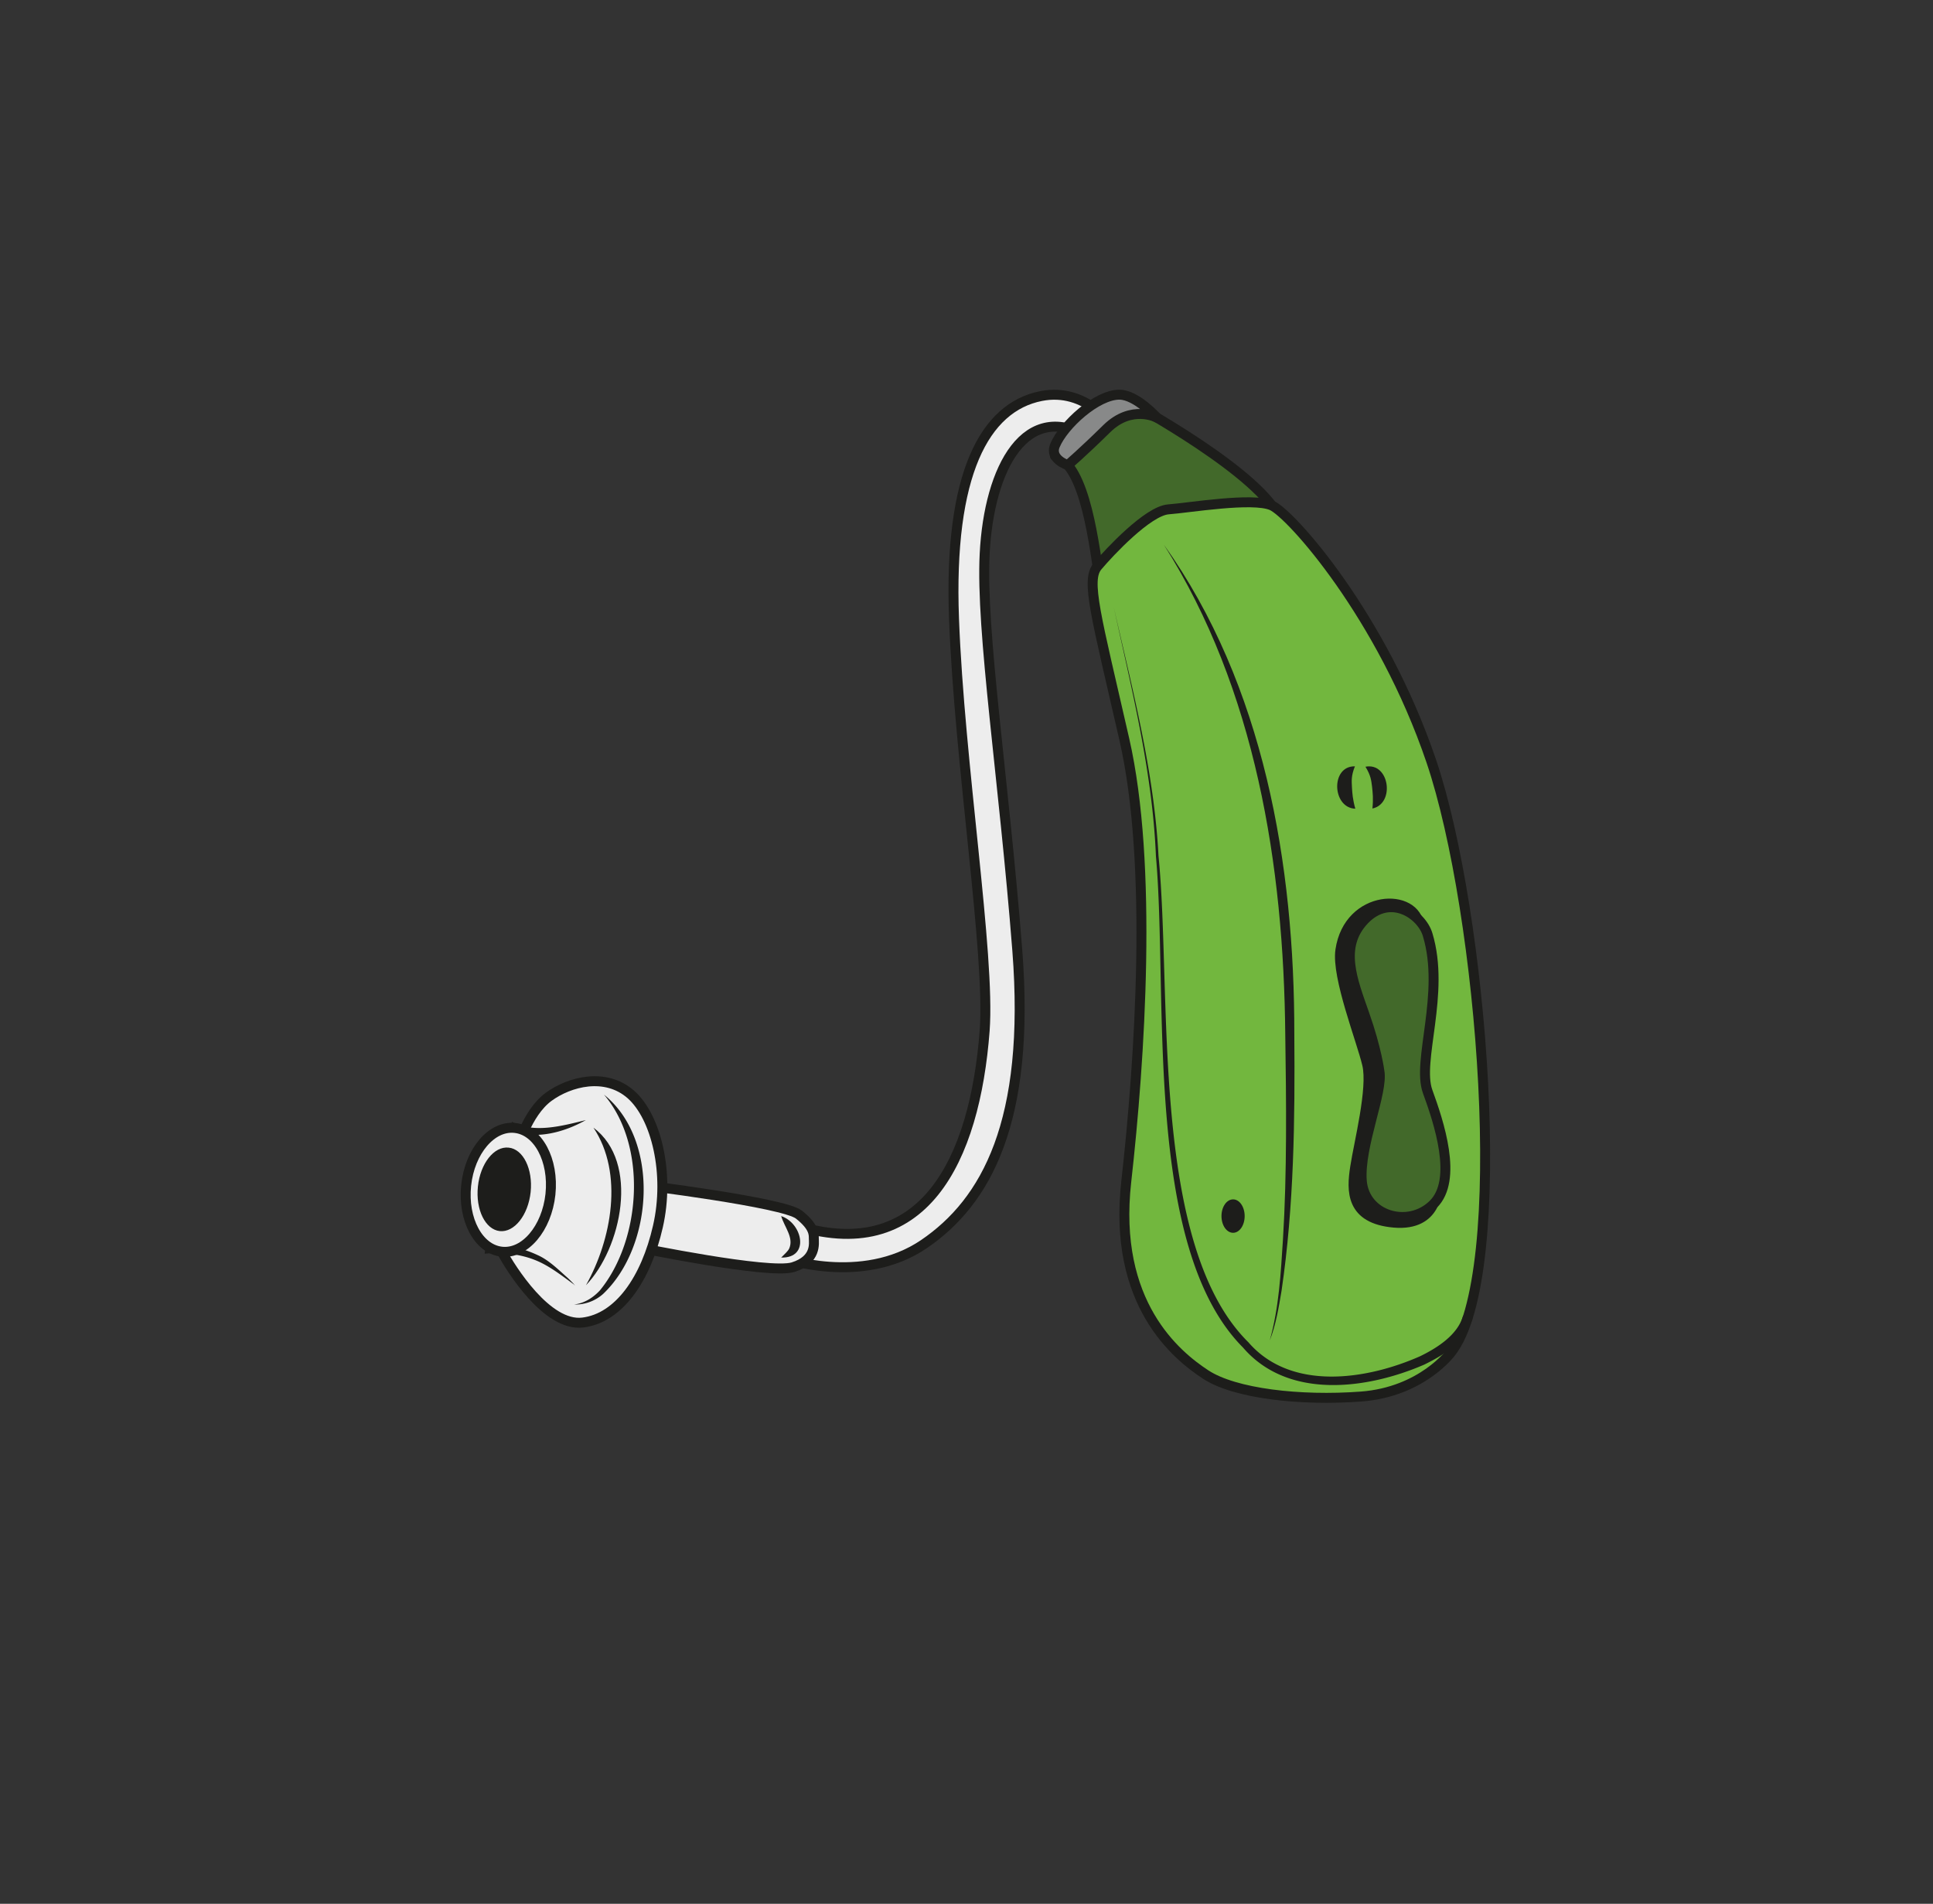 <?xml version="1.0" encoding="UTF-8" standalone="no"?><svg xmlns="http://www.w3.org/2000/svg" xml:space="preserve" viewBox="0 0 258.96 255.1"><rect x="0" y="0" width="258.96" height="255.1" fill="#333333" stroke="none"/><defs><clipPath id="a" clipPathUnits="userSpaceOnUse"><path d="M0 191.32h194.22V0H0Z"/></clipPath></defs><g clip-path="url(#a)" transform="matrix(1.333 0 0 -1.333 0 255.1)"><path d="M0 0s-2.64 4.04-7.23 3.13c-5.67-1.12-9.3-7.83-8.75-22.38.54-14.54 3.65-33.77 3.08-41.4-.98-12.98-6.12-23.8-19.33-19.47l-1.11-3.35s8.05-2.91 14.32 1.34c6.26 4.25 10.74 12.3 9.4 29.54-1.35 17.23-3.68 32.13-3.28 39.86.44 8.7 4.17 15.64 10.66 11.61z" style="fill:#ededed;fill-opacity:1;fill-rule:nonzero;stroke:none" transform="translate(111.86 148.43)"/><path d="M0 0s-2.64 4.04-7.23 3.13c-5.67-1.12-9.3-7.83-8.75-22.38.54-14.54 3.65-33.77 3.08-41.4-.98-12.98-6.12-23.8-19.33-19.47l-1.11-3.35s8.05-2.91 14.32 1.34c6.26 4.25 10.74 12.3 9.4 29.54-1.35 17.23-3.68 32.13-3.28 39.86.44 8.7 4.17 15.64 10.66 11.61z" style="fill:none;stroke:#1d1d1b;stroke-width:1;stroke-linecap:round;stroke-linejoin:round;stroke-miterlimit:10;stroke-dasharray:none;stroke-opacity:1" transform="translate(111.86 148.43)"/><path d="M0 0s14.58-1.79 16.13-3.02c1.52-1.2 1.5-1.96 1.5-2.4 0-.46.3-2.15-2.1-2.89C13.12-9.04 0-6.33 0-6.33Z" style="fill:#ededed;fill-opacity:1;fill-rule:nonzero;stroke:none" transform="translate(64.16 72.3)"/><path d="M0 0s14.58-1.79 16.13-3.02c1.52-1.2 1.5-1.96 1.5-2.4 0-.46.3-2.15-2.1-2.89C13.12-9.04 0-6.33 0-6.33Z" style="fill:none;stroke:#1d1d1b;stroke-width:1;stroke-linecap:round;stroke-linejoin:round;stroke-miterlimit:10;stroke-dasharray:none;stroke-opacity:1" transform="translate(64.16 72.3)"/><path d="M0 0s.94 3.76 3.2 5.42c2.08 1.52 5.7 2.49 8.27.23 2.56-2.27 3.92-7.99 2.71-13.27-1.2-5.28-3.92-9.2-7.54-9.65-3.61-.45-7.25 5.45-8.16 7.12C-2.42-8.47 0 0 0 0" style="fill:#ededed;fill-opacity:1;fill-rule:nonzero;stroke:none" transform="translate(51.94 75.7)"/><path d="M0 0s.94 3.76 3.2 5.42c2.08 1.52 5.7 2.49 8.27.23 2.56-2.27 3.92-7.99 2.71-13.27-1.2-5.28-3.92-9.2-7.54-9.65-3.61-.45-7.25 5.45-8.16 7.12C-2.42-8.47 0 0 0 0Z" style="fill:none;stroke:#1d1d1b;stroke-width:1;stroke-linecap:round;stroke-linejoin:round;stroke-miterlimit:10;stroke-dasharray:none;stroke-opacity:1" transform="translate(51.94 75.7)"/><path d="M0 0c-2.19-1.23-4.87-1.95-7.35-1.16l.62.29a281.6 281.6 0 0 0-2.5-12.18l-.46.52c1.7.03 3.32-.33 4.84-1.04 1.1-.49 2.03-1.41 2.92-2.2a11.47 11.47 0 0 0 .8-.8c.02-.05-.05-.02-.06-.01.08-.04.03.03 0 .05-1.21.88-2.5 1.9-3.89 2.45-1.6.65-3.41.79-5.1.65l.1.55c.79 4.26 1.66 8.5 2.65 12.71C-5.21-1.38-2.34-.57 0 0" style="fill:#1d1d1b;fill-opacity:1;fill-rule:nonzero;stroke:none" transform="translate(58.88 78.78)"/><path d="M0 0c-.36-3.44 1.24-6.42 3.58-6.67C5.9-6.92 8.1-4.33 8.47-.9c.36 3.44-1.24 6.43-3.58 6.67C2.56 6.02.36 3.44 0 0" style="fill:#ededed;fill-opacity:1;fill-rule:nonzero;stroke:none" transform="translate(46.85 72.22)"/><path d="M0 0c-.36-3.44 1.24-6.42 3.58-6.67C5.9-6.92 8.1-4.33 8.47-.9c.36 3.44-1.24 6.43-3.58 6.67C2.56 6.02.36 3.44 0 0Z" style="fill:none;stroke:#1d1d1b;stroke-width:1;stroke-linecap:round;stroke-linejoin:round;stroke-miterlimit:10;stroke-dasharray:none;stroke-opacity:1" transform="translate(46.85 72.22)"/><path d="M0 0c-.24-2.32.74-4.32 2.2-4.48 1.46-.15 2.85 1.6 3.1 3.92.24 2.32-.75 4.32-2.2 4.47C1.62 4.08.24 2.31 0 0" style="fill:#1d1d1b;fill-opacity:1;fill-rule:nonzero;stroke:none" transform="translate(48.03 72.1)"/><path d="M0 0c5.67-4.57 4.98-15.23-.08-20.03A4.2 4.2 0 0 0-3-21.1c1.04.13 1.92.69 2.6 1.43C3.74-14.6 4.4-5.15 0 0" style="fill:#1d1d1b;fill-opacity:1;fill-rule:nonzero;stroke:none" transform="translate(60.7 81.34)"/><path d="M0 0c4.68-3.49 2.81-12.14-.75-15.84C1.82-11.27 3.07-4.6 0 0" style="fill:#1d1d1b;fill-opacity:1;fill-rule:nonzero;stroke:none" transform="translate(59.64 78.02)"/><path d="M0 0c2.13-.7 2.93-4.24 0-4.17.34.36.68.62.82.94C1.27-2.13.32-1.1 0 0" style="fill:#1d1d1b;fill-opacity:1;fill-rule:nonzero;stroke:none" transform="translate(78.51 69.13)"/><path d="M0 0s13.33-7.2 15.02-11.8c1.68-4.6-11.65-.63-11.65-.63s-5.82-9.48-6.44-5.8c-.6 3.67-1.44 11.95-4.55 12.87C-7.62-5.36-3.22.3 0 0" style="fill:#42692a;fill-opacity:1;fill-rule:nonzero;stroke:none" transform="translate(113.65 150.89)"/><path d="M0 0s13.33-7.2 15.02-11.8c1.68-4.6-11.65-.63-11.65-.63s-5.82-9.48-6.44-5.8c-.6 3.67-1.44 11.95-4.55 12.87C-7.62-5.36-3.22.3 0 0z" style="fill:none;stroke:#1d1d1b;stroke-width:1;stroke-linecap:round;stroke-linejoin:round;stroke-miterlimit:10;stroke-dasharray:none;stroke-opacity:1" transform="translate(113.65 150.89)"/><path d="M0 0s-2.91-3.98-9.04-4.44c-6.13-.46-12.72.3-15.63 2.22-2.91 1.91-9.35 7.12-7.97 19.38 1.38 12.26 2.68 31.87-.19 44.44-2.87 12.56-3.89 16-2.7 17.42 1.2 1.43 5.07 5.56 7.12 5.72 2.05.15 8.48 1.24 10.4.39S-6.95 74.06-1.99 59.45C3.15 44.28 6.13 7.81 0 0" style="fill:#72b73e;fill-opacity:1;fill-rule:nonzero;stroke:none" transform="translate(145.83 55.43)"/><path d="M0 0s-2.91-3.98-9.04-4.44c-6.13-.46-12.72.3-15.63 2.22-2.91 1.91-9.35 7.12-7.97 19.38 1.38 12.26 2.68 31.87-.19 44.44-2.87 12.56-3.89 16-2.7 17.42 1.2 1.43 5.07 5.56 7.12 5.72 2.05.15 8.48 1.24 10.4.39S-6.95 74.06-1.99 59.45C3.15 44.28 6.13 7.81 0 0Z" style="fill:none;stroke:#1d1d1b;stroke-width:1;stroke-linecap:round;stroke-linejoin:round;stroke-miterlimit:10;stroke-dasharray:none;stroke-opacity:1" transform="translate(145.83 55.43)"/><path d="M0 0s-2.53 1.35-5.03-1.1c-2.5-2.46-3.93-3.67-3.93-3.67s-1.87.59-1.28 1.98c.85 2.05 4.21 5.12 6.49 5.1C-2.05 2.29 0 0 0 0" style="fill:#888989;fill-opacity:1;fill-rule:nonzero;stroke:none" transform="translate(116.27 149.39)"/><path d="M0 0s-2.53 1.35-5.03-1.1c-2.5-2.46-3.93-3.67-3.93-3.67s-1.87.59-1.28 1.98c.85 2.05 4.21 5.12 6.49 5.1C-2.05 2.29 0 0 0 0Z" style="fill:none;stroke:#1d1d1b;stroke-width:1;stroke-linecap:round;stroke-linejoin:round;stroke-miterlimit:10;stroke-dasharray:none;stroke-opacity:1" transform="translate(116.27 149.39)"/><path d="M0 0c10.07-14.14 13.13-32.16 13.11-49.21.07-8.6-.03-17.25-1.28-25.77-.29-1.7-.56-3.41-1.19-5.02.93 3.31 1.11 6.77 1.33 10.19.41 6.63.33 13.92.23 20.58C12.04-32.23 9.23-14.57 0 0" style="fill:#1d1d1b;fill-opacity:1;fill-rule:nonzero;stroke:none" transform="translate(116.97 136.62)"/><path d="M0 0c1.87-8.26 4.06-16.53 4.5-25.02 1.37-13.69-.9-39.08 9.03-48.89 4.27-4.95 11.9-3.79 17.28-1.4 1.7.83 3.67 2.09 4.26 3.93a.5.5 0 1 0 .96-.28c-.78-2.27-2.83-3.52-4.82-4.5-5.74-2.49-13.7-3.55-18.22 1.72-10.07 10.13-7.5 35.47-8.75 49.4C3.9-16.55 1.8-8.27 0 0" style="fill:#1d1d1b;fill-opacity:1;fill-rule:nonzero;stroke:none" transform="translate(111.93 130.36)"/><path d="M0 0c.35-4.31 0-18.09 0-18.09l1.77-8.21s.1-3.83-4.29-3.46c-4.39.38-4.3 3.18-3.92 5.6.37 2.43 1.77 7.87 1.21 10.28-.56 2.42-3.1 8.81-2.7 11.51C-7.1 3.3-.28 3.48 0 0" style="fill:#1d1d1b;fill-opacity:1;fill-rule:nonzero;stroke:none" transform="translate(142.64 98.23)"/><path d="M0 0c.35-4.31 0-18.09 0-18.09l1.77-8.21s.1-3.83-4.29-3.46c-4.39.38-4.3 3.18-3.92 5.6.37 2.43 1.77 7.87 1.21 10.28-.56 2.42-3.1 8.81-2.7 11.51C-7.1 3.3-.28 3.48 0 0Z" style="fill:none;stroke:#1d1d1b;stroke-width:1;stroke-linecap:round;stroke-linejoin:round;stroke-miterlimit:10;stroke-dasharray:none;stroke-opacity:1" transform="translate(142.64 98.23)"/><path d="M0 0s-.28 2.24-1.5 5.7c-1.2 3.45-2.6 6.8 0 9.52 2.62 2.7 5.75.52 6.35-1.5 1.79-5.92-1.12-12.7 0-15.77 1.12-3.08 3.07-8.87.56-11.34-2.52-2.48-6.92-1.15-7.18 2.38C-2.03-7.5.4-2.07 0 0" style="fill:#42692a;fill-opacity:1;fill-rule:nonzero;stroke:none" transform="translate(138.63 83.7)"/><path d="M0 0s-.28 2.24-1.5 5.7c-1.2 3.45-2.6 6.8 0 9.52 2.62 2.7 5.75.52 6.35-1.5 1.79-5.92-1.12-12.7 0-15.77 1.12-3.08 3.07-8.87.56-11.34-2.52-2.48-6.92-1.15-7.18 2.38C-2.03-7.5.4-2.07 0 0Z" style="fill:none;stroke:#1d1d1b;stroke-width:1;stroke-linecap:round;stroke-linejoin:round;stroke-miterlimit:10;stroke-dasharray:none;stroke-opacity:1" transform="translate(138.63 83.7)"/><path d="M0 0c0-.93.52-1.68 1.17-1.68.64 0 1.16.75 1.16 1.68 0 .93-.52 1.68-1.16 1.68C.52 1.68 0 .93 0 0" style="fill:#1d1d1b;fill-opacity:1;fill-rule:nonzero;stroke:none" transform="translate(122.76 69.13)"/><path d="M0 0c2.41.47 3-3.71.7-4.2.1 1 .03 1.57-.04 2.22C.58-1.37.54-.88 0 0" style="fill:#1d1d1b;fill-opacity:1;fill-rule:nonzero;stroke:none" transform="translate(137.23 114.3)"/><path d="M0 0c-.38-.95-.33-1.45-.3-2.07.04-.65.07-1.22.34-2.19C-2.3-4.18-2.46.05 0 0" style="fill:#1d1d1b;fill-opacity:1;fill-rule:nonzero;stroke:none" transform="translate(136.17 114.34)"/></g></svg>